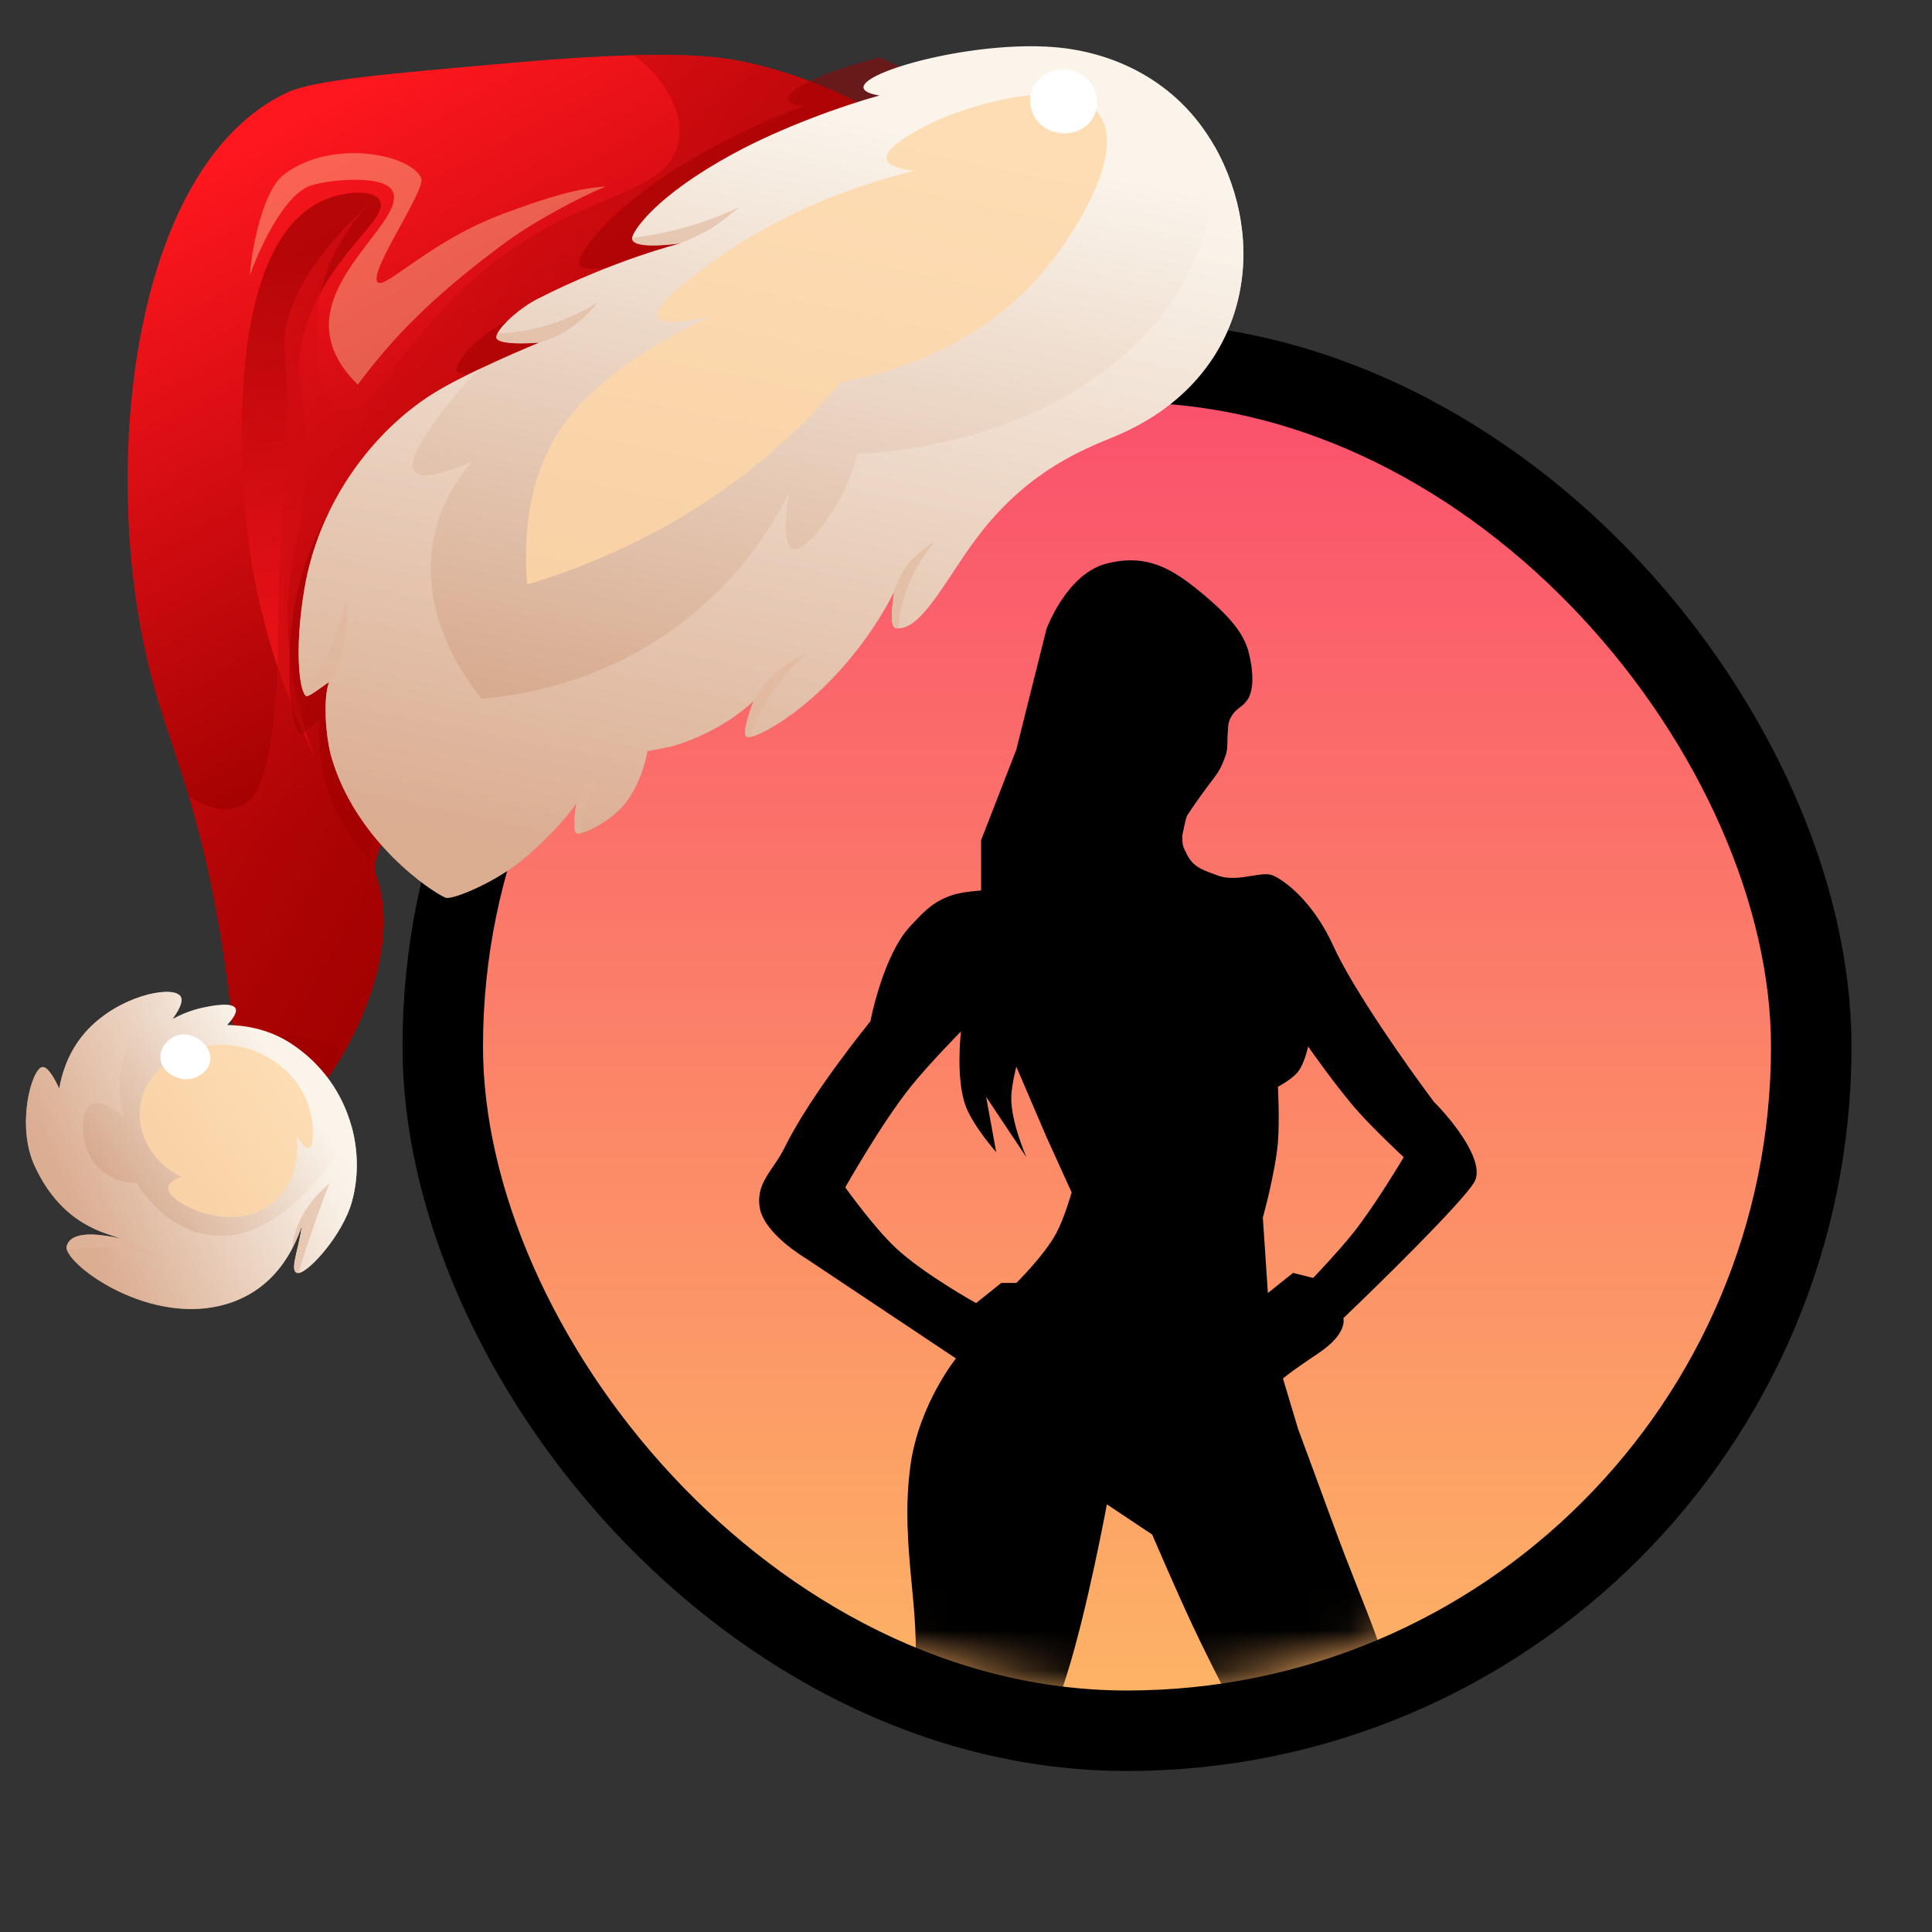<svg width="48" height="48" viewBox="0 0 48 48" fill="none" xmlns="http://www.w3.org/2000/svg">
<rect x="0" y="0" width="48" height="48" fill="#333333" stroke="none"/>
<rect x="11" y="9" width="34" height="34" rx="17" fill="url(#paint0_linear_797_7640)" stroke="black" stroke-width="2"/>
<g clip-path="url(#clip0_797_7640)">
<mask id="mask0_797_7640" style="mask-type:alpha" maskUnits="userSpaceOnUse" x="12" y="10" width="32" height="32">
<path d="M44 26C44 17.163 36.837 10 28 10C19.163 10 12 17.163 12 26C12 34.837 19.163 42 28 42C36.837 42 44 34.837 44 26Z" fill="url(#paint1_linear_797_7640)"/>
</mask>
<g mask="url(#mask0_797_7640)">
<path fill-rule="evenodd" clip-rule="evenodd" d="M22.516 44C22.632 43.096 22.773 41.756 22.75 40.75C22.74 40.309 22.698 39.855 22.654 39.387C22.565 38.445 22.471 37.444 22.625 36.375C22.842 34.877 23.75 33.75 23.75 33.75L20 31.25C20 31.25 18.979 30.649 18.875 30C18.806 29.569 18.996 29.291 19.212 28.974C19.31 28.83 19.413 28.678 19.5 28.5C20.149 27.175 21.625 25.375 21.625 25.375C21.625 25.375 21.934 23.732 22.625 23C22.637 22.988 22.649 22.975 22.66 22.963C22.975 22.629 23.182 22.409 23.625 22.25C23.905 22.15 24.375 22.125 24.375 22.125V20.875L25.25 18.625L26 15.625C26 15.625 26.5 14.25 27.5 14C28.5 13.75 29.125 14.125 29.875 14.75C30.625 15.375 30.875 15.75 31 16.125C31 16.125 31.259 16.961 31 17.375C30.944 17.466 30.877 17.517 30.809 17.57C30.746 17.618 30.682 17.668 30.625 17.75C30.519 17.904 30.514 18.007 30.508 18.138C30.506 18.173 30.504 18.21 30.5 18.25C30.496 18.293 30.496 18.343 30.495 18.396C30.494 18.512 30.493 18.643 30.456 18.75C30.35 19.055 30.284 19.167 30.125 19.375C29.929 19.632 29.75 19.875 29.5 20.25C29.464 20.304 29.4 20.627 29.38 20.728C29.378 20.738 29.376 20.745 29.375 20.75V20.756C29.375 21 29.375 21.012 29.5 21.25C29.648 21.531 29.87 21.612 30.154 21.715C30.185 21.726 30.217 21.738 30.25 21.75C30.53 21.854 30.833 21.804 31.098 21.761C31.309 21.726 31.496 21.695 31.625 21.75C31.917 21.875 32.625 22.4 33.125 23.5C33.625 24.6 35 26.542 35.625 27.375C36.084 27.834 36.925 28.875 36.625 29.375C36.325 29.875 34.334 31.834 33.375 32.75C33.375 32.75 33.5 33.125 32.75 33.625C32 34.125 31.875 34.25 31.875 34.25L32.25 35.5C32.25 35.5 32.786 36.947 33.125 37.875C33.34 38.461 33.535 38.956 33.719 39.424C34.088 40.357 34.412 41.177 34.75 42.375C34.893 42.88 35.062 43.576 35.163 44H31.48C31.045 43.19 30.181 41.562 29.625 40.375C29.217 39.505 28.625 38.125 28.625 38.125L27.5 37.375C27.5 37.375 27.015 40 26.5 41.625C26.266 42.364 25.892 43.318 25.615 44H22.516ZM31.375 30.25L31.5 32.125L32.125 31.625L32.625 31.75C32.625 31.75 33.26 31.085 33.625 30.625C34.173 29.936 34.875 28.75 34.875 28.75C34.875 28.75 34.164 28.089 33.75 27.625C33.217 27.028 32.5 26 32.5 26C32.5 26 32.412 26.418 32.25 26.625C32.1 26.817 31.75 27 31.75 27C31.75 27 31.794 27.84 31.75 28.375C31.689 29.119 31.375 30.25 31.375 30.25ZM24.25 32.375C24.25 32.375 22.941 31.649 22.25 31C21.695 30.478 21 29.5 21 29.5C21 29.5 21.897 27.909 22.625 27C23.079 26.434 23.875 25.625 23.875 25.625C23.875 25.625 23.734 26.816 24 27.5C24.192 27.992 24.75 28.625 24.75 28.625L24.5 27.25L25.5 28.75C25.5 28.75 25.107 27.854 25.125 27.25C25.134 26.953 25.25 26.5 25.25 26.5L26 28.25L26.625 29.625C26.625 29.625 26.445 30.256 26.25 30.625C25.959 31.178 25.25 31.875 25.25 31.875H24.875L24.25 32.375Z" fill="black"/>
</g>
</g>
<path d="M23.183 3.736C18.342 11.114 8.718 20.066 9.343 21.755C9.515 22.222 9.562 22.746 9.514 23.289C9.303 25.698 7.23 28.499 5.953 28.482C5.933 27.219 5.835 25.349 5.458 23.12C5.217 21.7 4.953 20.663 4.691 19.791C4.321 18.561 3.957 17.658 3.674 16.467C2.492 11.489 3.289 4.118 7.125 2.303C7.779 1.994 9.454 1.847 12.806 1.553C14.019 1.446 14.972 1.392 15.73 1.372C17.425 1.327 18.149 1.456 18.65 1.572C18.817 1.61 18.981 1.652 19.141 1.697C20.977 2.207 22.344 3.094 23.183 3.736L23.183 3.736Z" fill="url(#paint2_linear_797_7640)"/>
<path style="mix-blend-mode:multiply" opacity="0.7" d="M7.825 18.821C7.235 17.276 7.132 16.024 7.148 15.164C7.174 13.758 7.517 13.422 7.587 11.611C7.665 9.593 7.258 9.527 7.512 8.444C7.994 6.397 9.732 5.444 9.429 4.969C9.258 4.701 8.536 4.741 7.985 5.001C5.44 6.204 6.054 12.346 6.114 12.953C6.245 14.263 6.616 16.367 7.825 18.821Z" fill="url(#paint3_linear_797_7640)"/>
<path style="mix-blend-mode:multiply" opacity="0.6" d="M23.183 3.734C18.342 11.113 8.719 20.064 9.343 21.754C9.81 23.02 9.356 24.703 8.59 26.07C7.821 27.44 6.737 28.491 5.954 28.481C5.942 27.779 5.907 26.89 5.814 25.856C5.739 25.029 5.626 24.109 5.459 23.119C5.218 21.699 4.954 20.661 4.692 19.79C5.364 20.205 5.713 20.115 5.852 20.061C6.155 19.939 6.928 20.038 6.923 14.892C6.921 13.268 7.285 10.954 7.068 8.734C6.979 7.824 7.577 6.532 9.197 5.039C8.928 5.315 7.8 6.535 7.858 8.325C7.876 8.859 7.912 9.966 8.455 10.176C9.382 10.533 10.172 7.64 13.339 5.796C15.119 4.759 16.621 4.652 16.855 3.543C17.022 2.746 16.413 2.021 16.274 1.856C16.118 1.669 15.935 1.507 15.731 1.37C17.426 1.326 18.151 1.455 18.651 1.57C20.736 2.048 22.272 3.036 23.184 3.734L23.183 3.734Z" fill="url(#paint4_linear_797_7640)"/>
<g style="mix-blend-mode:multiply" opacity="0.5">
<path d="M25.557 4.038C19.684 10.625 8.849 18.064 9.218 19.828C9.32 20.314 9.29 20.839 9.163 21.37C8.77 20.913 8.405 20.354 8.164 19.696C7.976 19.18 7.858 18.239 7.974 17.854C7.974 17.854 7.973 17.854 7.973 17.854C7.933 17.88 7.827 17.975 7.721 18.063C7.615 18.152 7.51 18.233 7.472 18.232C7.449 18.232 7.424 18.209 7.399 18.167C7.257 17.922 7.111 17.004 7.234 15.658C7.435 13.445 8.649 11.663 9.9 10.7C10.199 10.47 10.617 10.208 11.024 9.97C11.582 9.644 12.119 9.363 12.298 9.27C12.336 9.25 12.358 9.238 12.36 9.238C12.348 9.24 11.422 9.391 11.345 9.204C11.334 9.177 11.34 9.137 11.36 9.088C11.453 8.859 11.846 8.426 12.26 8.17C14.007 7.088 15.498 6.585 15.538 6.571C15.533 6.572 15.508 6.578 15.467 6.586C15.467 6.586 15.467 6.586 15.466 6.587C15.21 6.64 14.369 6.796 14.377 6.527C14.378 6.52 14.378 6.514 14.379 6.508C14.407 6.34 14.844 5.484 16.6 4.318C17.707 3.583 19.131 2.936 19.97 2.63C18.902 2.528 20.2 1.827 21.859 1.425C23.6 2.2 24.821 3.278 25.557 4.037L25.557 4.038Z" fill="#9E0000"/>
</g>
<path style="mix-blend-mode:screen" opacity="0.4" d="M15.051 4.634C14.402 4.896 13.259 5.504 12.532 6.043C10.597 7.478 9.698 8.479 8.89 9.554C8.634 9.308 8.266 8.88 8.186 8.295C7.975 6.753 10.114 5.405 9.747 4.738C9.53 4.343 8.231 4.454 7.742 4.603C6.935 4.847 6.236 6.735 6.216 6.827C6.196 6.669 6.434 4.814 7.051 4.338C8.211 3.445 10.178 3.816 10.463 4.42C10.6 4.709 9.118 6.793 9.389 7.015C9.59 7.181 10.698 5.974 12.541 5.296C13.67 4.88 14.383 4.673 15.05 4.635L15.051 4.634Z" fill="url(#paint5_linear_797_7640)"/>
<path d="M27.702 10.838C26.929 11.159 25.62 11.657 24.404 13.184C23.581 14.216 22.951 15.619 22.317 15.609C22.294 15.609 22.271 15.606 22.248 15.602C22.064 15.569 22.218 14.685 22.218 14.685C22.218 14.685 22.203 14.716 22.175 14.773C22.003 15.116 21.308 16.398 20 17.489C19.476 17.927 18.895 18.262 18.648 18.307C18.594 18.316 18.556 18.312 18.537 18.293C18.424 18.167 18.721 17.422 18.726 17.408C18.711 17.424 17.994 18.155 16.717 18.536C16.461 18.598 16.085 18.661 16.085 18.661C15.971 19.252 15.741 19.713 15.5 19.998C15.185 20.371 14.66 20.65 14.424 20.701C14.391 20.708 14.364 20.71 14.344 20.708C14.187 20.69 14.321 19.953 14.321 19.953C14.321 19.953 14.307 19.976 14.276 20.02C14.159 20.186 13.8 20.652 13.078 21.281C12.364 21.904 11.234 22.368 11.07 22.301C10.733 22.165 8.86 20.919 8.242 18.839C8.081 18.297 8.026 17.331 8.176 16.948C8.176 16.948 8.176 16.948 8.175 16.948C8.088 16.994 7.702 17.302 7.623 17.294C7.599 17.291 7.574 17.267 7.551 17.222C7.419 16.961 7.333 16.015 7.559 14.654C7.93 12.416 9.331 10.694 10.711 9.811C11.041 9.6 11.499 9.365 11.943 9.154C12.551 8.865 13.133 8.621 13.328 8.54C13.37 8.523 13.393 8.513 13.395 8.512C13.383 8.513 12.402 8.596 12.334 8.399C12.325 8.372 12.334 8.332 12.359 8.283C12.472 8.058 12.916 7.647 13.368 7.419C15.277 6.451 16.875 6.054 16.919 6.043C16.913 6.044 16.887 6.048 16.844 6.054C16.844 6.054 16.843 6.054 16.842 6.054C16.57 6.088 15.678 6.182 15.705 5.909C15.706 5.903 15.707 5.896 15.709 5.889C15.75 5.72 16.27 4.883 18.195 3.831C19.408 3.168 20.947 2.62 21.848 2.373C20.259 2.107 23.822 0.969 26.215 1.173C27.629 1.293 29.23 1.973 30.172 3.627C30.253 3.769 30.329 3.918 30.4 4.074C31.519 6.554 30.774 9.56 27.702 10.838L27.702 10.838Z" fill="url(#paint6_linear_797_7640)"/>
<path style="mix-blend-mode:multiply" opacity="0.7" d="M27.703 10.837C26.93 11.158 25.621 11.656 24.405 13.183C23.553 14.252 22.907 15.719 22.249 15.601C22.064 15.568 22.218 14.684 22.218 14.684C22.218 14.684 21.526 16.215 20.001 17.488C19.362 18.022 18.639 18.402 18.538 18.291C18.425 18.166 18.721 17.421 18.727 17.407C18.716 17.418 17.999 18.153 16.718 18.534C16.461 18.596 16.086 18.66 16.086 18.66C15.972 19.25 15.742 19.712 15.501 19.997C15.141 20.423 14.507 20.726 14.344 20.707C14.188 20.689 14.322 19.953 14.322 19.953C14.322 19.953 13.989 20.486 13.079 21.28C12.365 21.903 11.235 22.367 11.07 22.3C10.733 22.164 8.861 20.918 8.243 18.838C8.082 18.297 8.027 17.33 8.176 16.947C8.09 16.992 7.703 17.302 7.623 17.294C7.459 17.278 7.294 16.252 7.56 14.653C7.931 12.415 9.332 10.694 10.712 9.811C11.042 9.599 11.5 9.365 11.944 9.154C11.651 9.427 11.329 9.769 11.016 10.188C10.693 10.62 10.078 11.444 10.303 11.715C10.523 11.979 11.437 11.597 11.734 11.466C11.419 11.825 11.027 12.383 10.828 13.139C10.261 15.293 11.763 17.115 11.971 17.359C12.829 17.289 14.463 17.042 16.161 16.005C18.231 14.741 19.216 13.024 19.596 12.262C19.423 13.441 19.606 13.602 19.689 13.634C19.968 13.739 20.578 12.941 20.898 12.337C21.12 11.919 21.231 11.54 21.291 11.281C25.339 11.052 28.685 9.109 29.787 6.206C30 5.646 30.233 4.776 30.172 3.625C30.253 3.767 30.329 3.915 30.4 4.072C31.519 6.552 30.775 9.558 27.702 10.836L27.703 10.837Z" fill="url(#paint7_linear_797_7640)"/>
<path style="mix-blend-mode:screen" opacity="0.8" d="M13.095 14.523C12.999 13.264 13.121 11.697 14.095 10.423C15.372 8.754 17.886 7.799 17.651 7.853C17.076 7.986 16.448 8.085 16.347 7.889C16.165 7.535 17.822 6.417 18.05 6.264C19.045 5.592 20.558 4.773 22.717 4.242C22.422 4.209 22.076 4.138 22.031 3.963C21.95 3.642 22.926 3.133 23.454 2.918C24.256 2.593 26.515 1.872 27.279 2.807C28.025 3.718 26.73 5.774 25.938 6.725C24.302 8.689 22.001 9.289 20.899 9.493C20.386 10.097 19.764 10.737 19.016 11.366C16.89 13.148 14.676 14.049 13.096 14.524L13.095 14.523Z" fill="url(#paint8_linear_797_7640)"/>
<path d="M26.763 1.792C26.361 1.613 25.857 1.78 25.667 2.167C25.503 2.503 25.62 2.911 25.899 3.131C26.267 3.422 26.888 3.362 27.146 2.944C27.394 2.544 27.203 1.989 26.763 1.792L26.763 1.792Z" fill="white"/>
<g style="mix-blend-mode:multiply" opacity="0.6">
<path d="M22.399 15.074C22.355 15.264 22.331 15.444 22.317 15.609C22.295 15.609 22.272 15.606 22.249 15.603C22.064 15.57 22.218 14.685 22.218 14.685C22.218 14.685 22.301 14.411 22.416 14.226C22.674 13.813 23.016 13.583 23.209 13.474C22.944 13.79 22.572 14.328 22.4 15.074L22.399 15.074Z" fill="#E0B59B"/>
</g>
<g style="mix-blend-mode:multiply" opacity="0.6">
<path d="M20.068 16.23C19.747 16.496 19.289 16.946 18.935 17.621C18.809 17.862 18.715 18.093 18.646 18.304C18.593 18.314 18.554 18.31 18.536 18.29C18.423 18.165 18.719 17.42 18.725 17.406C18.822 17.232 18.948 17.052 19.114 16.878C19.458 16.515 19.833 16.326 20.068 16.23L20.068 16.23Z" fill="#E0B59B"/>
</g>
<g style="mix-blend-mode:multiply" opacity="0.6">
<path d="M14.504 20.222C14.462 20.392 14.437 20.553 14.424 20.701C14.39 20.708 14.363 20.711 14.343 20.708C14.187 20.69 14.321 19.954 14.321 19.954C14.321 19.954 14.447 19.598 14.607 19.385C14.838 19.08 15.106 18.895 15.293 18.789C15.052 19.049 14.677 19.529 14.504 20.222Z" fill="#E0B59B"/>
</g>
<g style="mix-blend-mode:multiply" opacity="0.6">
<path d="M8.57 15.836C8.492 16.293 8.332 16.666 8.174 16.947C8.086 16.992 7.701 17.3 7.622 17.293C7.597 17.29 7.573 17.266 7.55 17.221C7.684 17.04 7.82 16.837 7.95 16.61C8.312 15.973 8.497 15.371 8.597 14.904C8.624 15.153 8.632 15.472 8.57 15.836L8.57 15.836Z" fill="#E0B59B"/>
</g>
<g style="mix-blend-mode:multiply" opacity="0.6">
<path d="M14.843 7.516C14.684 7.724 14.374 8.072 13.868 8.331C13.683 8.425 13.393 8.515 13.396 8.514C13.383 8.514 12.402 8.597 12.335 8.401C12.325 8.373 12.334 8.333 12.359 8.285C12.454 8.281 12.551 8.276 12.652 8.266C13.593 8.179 14.337 7.828 14.844 7.516L14.843 7.516Z" fill="#E0B59B"/>
</g>
<g style="mix-blend-mode:multiply" opacity="0.6">
<path d="M18.371 5.146C18.173 5.312 17.948 5.486 17.695 5.658C17.499 5.792 16.938 6.041 16.843 6.056C16.843 6.055 16.842 6.055 16.841 6.056C16.569 6.09 15.676 6.184 15.704 5.91C15.888 5.888 16.078 5.86 16.275 5.823C17.097 5.67 17.799 5.414 18.37 5.146L18.371 5.146Z" fill="#E0B59B"/>
</g>
<g style="mix-blend-mode:multiply" opacity="0.5">
<path d="M8.59 26.073C7.821 27.443 6.737 28.494 5.954 28.484C5.942 27.782 5.907 26.893 5.814 25.859C6.269 25.747 6.731 25.711 7.182 25.743C7.672 25.776 8.149 25.89 8.59 26.073Z" fill="#9E0000"/>
</g>
<path d="M7.378 31.624C7.195 31.557 7.419 31.057 7.502 30.451C7.379 30.794 7.003 31.897 5.799 32.341C3.79 33.084 1.514 31.343 1.66 30.951C1.707 30.825 1.843 30.514 2.988 30.771C2.638 30.629 1.555 30.458 0.866 28.978C0.396 27.97 0.783 26.559 1.049 26.514C1.183 26.491 1.348 26.781 1.472 27.047C1.523 26.753 1.652 26.232 2.035 25.751C2.753 24.846 4.019 24.518 4.4 24.686C4.441 24.704 4.472 24.728 4.491 24.758C4.534 24.829 4.536 24.975 4.291 25.315C4.459 25.222 4.724 25.098 5.069 25.027C5.234 24.993 5.77 24.883 5.853 25.055C5.871 25.094 5.892 25.201 5.645 25.466C6.036 25.471 6.64 25.543 7.223 25.921C8.013 26.434 8.513 27.181 8.734 27.979C8.906 28.6 8.908 29.253 8.746 29.848C8.513 30.705 7.595 31.703 7.379 31.624L7.378 31.624Z" fill="url(#paint9_linear_797_7640)"/>
<path style="mix-blend-mode:multiply" opacity="0.7" d="M7.414 31.627C7.4 31.628 7.387 31.626 7.377 31.622C7.193 31.556 7.417 31.056 7.5 30.45C7.458 30.568 7.385 30.777 7.259 31.018C7.02 31.476 6.586 32.049 5.798 32.34C3.933 33.029 1.839 31.58 1.663 31.054C1.65 31.013 1.648 30.978 1.658 30.95C1.705 30.824 1.841 30.513 2.986 30.77C2.969 30.763 2.95 30.756 2.93 30.749C2.532 30.608 1.52 30.385 0.864 28.977C0.429 28.042 0.729 26.762 0.988 26.543C1.008 26.526 1.028 26.516 1.047 26.512C1.179 26.49 1.34 26.769 1.464 27.031C1.466 27.036 1.469 27.041 1.471 27.046C1.521 26.752 1.65 26.231 2.033 25.749C2.752 24.845 4.017 24.517 4.398 24.684C4.047 24.862 3.612 25.175 3.304 25.714C2.764 26.662 3.029 27.592 3.076 27.749C2.87 27.573 2.512 27.317 2.287 27.43C1.977 27.586 1.959 28.415 2.359 28.915C2.711 29.355 3.269 29.394 3.395 29.4C3.574 29.677 4.178 30.531 5.183 30.682C6.554 30.888 7.618 29.626 7.997 29.176C8.352 28.756 8.582 28.33 8.732 27.977C8.904 28.599 8.907 29.251 8.744 29.847C8.522 30.661 7.682 31.603 7.414 31.627Z" fill="url(#paint10_linear_797_7640)"/>
<path style="mix-blend-mode:screen" opacity="0.8" d="M4.354 26.271C4.265 26.32 3.609 26.694 3.489 27.444C3.375 28.146 3.779 28.886 4.499 29.24C4.438 29.261 4.213 29.341 4.184 29.493C4.139 29.729 4.648 29.989 4.897 30.084C5.035 30.136 6.053 30.521 6.82 29.841C7.511 29.228 7.377 28.301 7.367 28.237C7.464 28.381 7.596 28.547 7.678 28.519C7.825 28.47 7.821 27.801 7.588 27.273C7.282 26.582 6.541 26.039 5.708 25.966C5.076 25.911 4.582 26.142 4.354 26.27L4.354 26.271Z" fill="url(#paint11_linear_797_7640)"/>
<path d="M4.685 26.81C4.416 26.834 4.067 26.674 3.997 26.367C3.924 26.052 4.188 25.756 4.473 25.707C4.818 25.648 5.219 25.944 5.229 26.277C5.238 26.559 4.96 26.786 4.685 26.81Z" fill="white"/>
<g style="mix-blend-mode:multiply" opacity="0.6">
<path d="M7.414 31.629C7.4 31.631 7.388 31.629 7.377 31.625C7.193 31.559 7.417 31.059 7.5 30.453C7.458 30.571 7.385 30.78 7.259 31.021C7.336 30.113 8.027 29.531 8.183 29.405C8.015 29.836 7.849 30.289 7.69 30.763C7.591 31.058 7.499 31.346 7.414 31.629L7.414 31.629Z" fill="#E0B59B"/>
</g>
<g style="mix-blend-mode:multiply" opacity="0.6">
<path d="M4.199 31.34C3.869 31.201 3.346 31.029 2.684 30.994C2.295 30.973 1.95 31.006 1.663 31.056C1.649 31.015 1.647 30.98 1.658 30.952C1.704 30.826 1.841 30.515 2.986 30.772C2.969 30.765 2.95 30.759 2.929 30.751C2.961 30.756 2.993 30.758 3.026 30.759L4.199 31.34L4.199 31.34Z" fill="#E0B59B"/>
</g>
<g style="mix-blend-mode:multiply" opacity="0.6">
<path d="M1.658 28.311C1.564 27.955 1.437 27.56 1.263 27.142C1.174 26.928 1.081 26.728 0.987 26.542C1.007 26.525 1.027 26.515 1.047 26.511C1.178 26.489 1.339 26.768 1.463 27.03C1.475 27.13 1.488 27.23 1.502 27.332C1.548 27.672 1.601 27.999 1.658 28.311Z" fill="#E0B59B"/>
</g>
<defs>
<linearGradient id="paint0_linear_797_7640" x1="28" y1="10" x2="28" y2="42" gradientUnits="userSpaceOnUse">
<stop stop-color="#FA516C"/>
<stop offset="1" stop-color="#FDB365"/>
</linearGradient>
<linearGradient id="paint1_linear_797_7640" x1="28" y1="10" x2="28" y2="42" gradientUnits="userSpaceOnUse">
<stop stop-color="#FA516C"/>
<stop offset="1" stop-color="#FDB365"/>
</linearGradient>
<linearGradient id="paint2_linear_797_7640" x1="7.348" y1="2.767" x2="14.836" y2="16.604" gradientUnits="userSpaceOnUse">
<stop stop-color="#FF171F"/>
<stop offset="1" stop-color="#9E0000"/>
</linearGradient>
<linearGradient id="paint3_linear_797_7640" x1="8.372" y1="16.372" x2="7.557" y2="6.091" gradientUnits="userSpaceOnUse">
<stop stop-color="#FF171F"/>
<stop offset="1" stop-color="#9E0000"/>
</linearGradient>
<linearGradient id="paint4_linear_797_7640" x1="-0.608" y1="7.529" x2="15.735" y2="16.687" gradientUnits="userSpaceOnUse">
<stop stop-color="#FF171F"/>
<stop offset="1" stop-color="#9E0000"/>
</linearGradient>
<linearGradient id="paint5_linear_797_7640" x1="5.399" y1="9.568" x2="12.352" y2="3.315" gradientUnits="userSpaceOnUse">
<stop stop-color="#FFD7A6"/>
<stop offset="0.96" stop-color="#FFD7A6"/>
<stop offset="1" stop-color="#FFD7A6"/>
</linearGradient>
<linearGradient id="paint6_linear_797_7640" x1="20.912" y1="2.926" x2="16.899" y2="21.95" gradientUnits="userSpaceOnUse">
<stop stop-color="#FAF4EB"/>
<stop offset="1" stop-color="#CF9A7A"/>
</linearGradient>
<linearGradient id="paint7_linear_797_7640" x1="20.61" y1="4.324" x2="16.87" y2="22.05" gradientUnits="userSpaceOnUse">
<stop stop-color="#FAF4EB"/>
<stop offset="1" stop-color="#E0B59B"/>
</linearGradient>
<linearGradient id="paint8_linear_797_7640" x1="15.367" y1="14.008" x2="25.114" y2="1.924" gradientUnits="userSpaceOnUse">
<stop stop-color="#FFD7A6"/>
<stop offset="1" stop-color="#FFD7A6"/>
</linearGradient>
<linearGradient id="paint9_linear_797_7640" x1="7.232" y1="26.875" x2="2.074" y2="30.519" gradientUnits="userSpaceOnUse">
<stop stop-color="#FAF4EB"/>
<stop offset="1" stop-color="#CF9A7A"/>
</linearGradient>
<linearGradient id="paint10_linear_797_7640" x1="7.568" y1="27.487" x2="1.634" y2="29.645" gradientUnits="userSpaceOnUse">
<stop stop-color="#FAF4EB"/>
<stop offset="1" stop-color="#E0B59B"/>
</linearGradient>
<linearGradient id="paint11_linear_797_7640" x1="4.404" y1="30.238" x2="6.429" y2="26.277" gradientUnits="userSpaceOnUse">
<stop stop-color="#FFD7A6"/>
<stop offset="1" stop-color="#FFD7A6"/>
</linearGradient>
<clipPath id="clip0_797_7640">
<rect width="32" height="32" fill="white" transform="translate(12 10)"/>
</clipPath>
</defs>
</svg>
